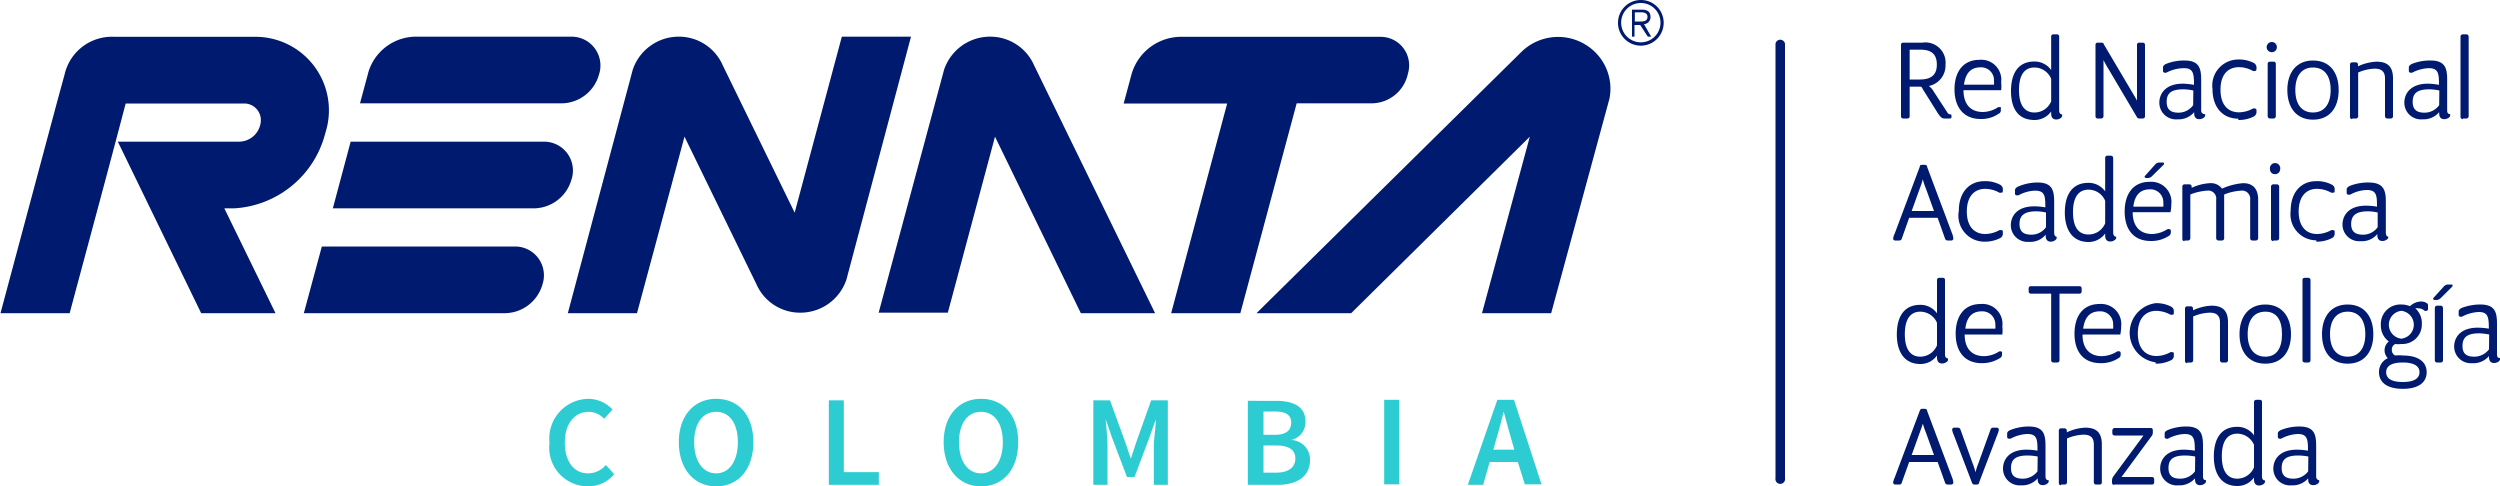 <svg id="8cfe5926-483c-48d1-b714-d1f9bf47c8d1" data-name="Capa 1" xmlns="http://www.w3.org/2000/svg" viewBox="0 0 150 29.18"><defs><style>.c96b9bdd-416c-468c-a922-25257c440545{fill:#001a70;}.\35 2128e9c-f339-4d93-b98c-1a7c137bf5d0,.c96b9bdd-416c-468c-a922-25257c440545{fill-rule:evenodd;}.\35 2128e9c-f339-4d93-b98c-1a7c137bf5d0{fill:#2dccd3;}</style></defs><title>Logotipo_2_Renata_RGB</title><path class="c96b9bdd-416c-468c-a922-25257c440545" d="M533,127l4.31,8.84a2.86,2.86,0,0,0,2.7,1.72,2.91,2.91,0,0,0,2.71-2L546.59,121h-4.15l-2.83,10.56-4.31-8.83a2.87,2.87,0,0,0-2.7-1.73,2.91,2.91,0,0,0-2.71,2L526,137.59h4.15L533,127Z" transform="translate(-491.93 -118.8)"/><path class="c96b9bdd-416c-468c-a922-25257c440545" d="M522.27,137.59H510.16l1.08-4h11.61a1.73,1.73,0,0,1,1.63,2.27,2.37,2.37,0,0,1-2.21,1.73Z" transform="translate(-491.93 -118.8)"/><path class="c96b9bdd-416c-468c-a922-25257c440545" d="M525.64,125H513.53l.52-1.93A3,3,0,0,1,517,121h9.24a1.73,1.73,0,0,1,1.63,2.27,2.35,2.35,0,0,1-2.21,1.73Z" transform="translate(-491.93 -118.8)"/><path class="c96b9bdd-416c-468c-a922-25257c440545" d="M524,131.3h-12.1l1.07-4h11.62a1.73,1.73,0,0,1,1.63,2.27A2.37,2.37,0,0,1,524,131.3Z" transform="translate(-491.93 -118.8)"/><path class="c96b9bdd-416c-468c-a922-25257c440545" d="M561.23,137.59h-4.45L551.63,127l-2.83,10.56h-4.15L548.57,123a2.91,2.91,0,0,1,2.71-2,2.87,2.87,0,0,1,2.7,1.73l7.25,14.85Z" transform="translate(-491.93 -118.8)"/><path class="c96b9bdd-416c-468c-a922-25257c440545" d="M562.2,137.59h4.15L569.73,125h4.45a2.24,2.24,0,0,0,2.23-1.8,1.71,1.71,0,0,0-1.59-2.19H562.9a3.1,3.1,0,0,0-3.09,2.29l-.46,1.71h6.21l-3.36,12.58Z" transform="translate(-491.93 -118.8)"/><path class="c96b9bdd-416c-468c-a922-25257c440545" d="M567.32,137.59l15.94-15.72a3.15,3.15,0,0,1,4.13-.16,3.08,3.08,0,0,1,1.11,3L585,137.59h-4.15L583.72,127,573,137.59Z" transform="translate(-491.93 -118.8)"/><path class="c96b9bdd-416c-468c-a922-25257c440545" d="M506,131.3a6,6,0,0,0,5.45-4.52,4.41,4.41,0,0,0-4.32-5.77h-8.32a2.91,2.91,0,0,0-3,2.24l-.48,1.76h0l-3.37,12.58h4.15c1.12-4.19,2.26-8.38,3.36-12.58h7.17a1,1,0,0,1,.93,1.15,1.32,1.32,0,0,1-1.28,1.14H499l5,10.29h4.46l-3.07-6.29Z" transform="translate(-491.93 -118.8)"/><path class="c96b9bdd-416c-468c-a922-25257c440545" d="M590.57,120.25a.42.42,0,0,0,.39-.44c0-.28-.16-.43-.51-.43h-.6V121H590v-.7h.34l.46.7H591Zm-.55-.16v-.55h.39c.19,0,.37.06.37.27s-.16.28-.37.28Z" transform="translate(-491.93 -118.8)"/><path class="c96b9bdd-416c-468c-a922-25257c440545" d="M590.38,118.8a1.37,1.37,0,1,0,1.37,1.36A1.36,1.36,0,0,0,590.38,118.8Zm0,2.54a1.18,1.18,0,1,1,1.18-1.18A1.18,1.18,0,0,1,590.38,121.34Z" transform="translate(-491.93 -118.8)"/><path class="52128e9c-f339-4d93-b98c-1a7c137bf5d0" d="M524.9,145.37a2.32,2.32,0,0,0,2.3,2.61,2,2,0,0,0,1.58-.73l-.5-.55a1.38,1.38,0,0,1-1.07.5c-.84,0-1.39-.7-1.39-1.85s.6-1.84,1.43-1.84a1.27,1.27,0,0,1,.93.42l.5-.56a2,2,0,0,0-1.44-.64,2.38,2.38,0,0,0-2.34,2.64Zm10,2.61c1.31,0,2.23-1,2.23-2.65s-.92-2.6-2.23-2.6-2.24,1-2.24,2.6.91,2.65,2.24,2.65Zm0-.78c-.8,0-1.32-.73-1.32-1.87s.52-1.82,1.32-1.82,1.3.69,1.3,1.82-.51,1.87-1.3,1.87Zm6.76.69h3v-.76h-2.1v-4.31h-.9v5.07Zm9.13.09c1.32,0,2.23-1,2.23-2.65s-.91-2.6-2.23-2.6-2.24,1-2.24,2.6.92,2.65,2.24,2.65Zm0-.78c-.8,0-1.32-.73-1.32-1.87s.52-1.82,1.32-1.82,1.31.69,1.31,1.82-.52,1.87-1.31,1.87Zm6.77.69h.82v-2.32c0-.47-.07-1.14-.11-1.61h0l.4,1.15.88,2.31H560l.87-2.31.41-1.15h0c0,.47-.12,1.14-.12,1.61v2.32H562v-5.07h-1l-.89,2.5-.33,1h0l-.34-1-.91-2.5h-1v5.07Zm9.28,0h1.75c1.12,0,1.94-.47,1.94-1.49a1.17,1.17,0,0,0-1.13-1.2v0a1.1,1.1,0,0,0,.86-1.1c0-.93-.76-1.25-1.8-1.25H566.8v5.07Zm.9-3v-1.4h.66c.66,0,1,.19,1,.66s-.29.74-1,.74Zm0,2.27v-1.63h.76c.75,0,1.15.25,1.15.78s-.41.85-1.15.85Zm7.24.7h.9v-5.07h-.9v5.07Zm6.55-2.08.17-.62c.17-.53.31-1.11.45-1.67h0c.15.56.31,1.14.46,1.67l.18.62Zm1.89,2.08h1l-1.65-5.07h-1L580,147.89h.92l.39-1.37H583Z" transform="translate(-491.93 -118.8)"/><path class="c96b9bdd-416c-468c-a922-25257c440545" d="M598.46,121.42a.29.29,0,0,1,.57,0v26.07a.29.29,0,1,1-.57,0V121.42Z" transform="translate(-491.93 -118.8)"/><path class="c96b9bdd-416c-468c-a922-25257c440545" d="M608.9,125.65c-.06,0-.1-.05-.16-.15l-.77-1.18a1.07,1.07,0,0,0-.31-.36,1.25,1.25,0,0,0,1-1.28,1.21,1.21,0,0,0-1.39-1.32h-1.15a.12.12,0,0,0-.13.13v4.28a.13.13,0,0,0,.13.14h.26a.13.13,0,0,0,.13-.14V124h.58c.11,0,.14,0,.2.14l.84,1.34c.24.39.33.43.48.43h.29c.08,0,.12,0,.12-.13S609,125.68,608.9,125.65Zm-1.79-2.08h-.6v-1.79h.63c.67,0,1,.26,1,.9S607.77,123.57,607.11,123.57Z" transform="translate(-491.93 -118.8)"/><path class="c96b9bdd-416c-468c-a922-25257c440545" d="M627.65,147.38v-4.46a.12.12,0,0,0-.13-.13h-.21a.13.13,0,0,0-.14.13v2a1.21,1.21,0,0,0-1-.51c-1,0-1.41.74-1.41,1.78s.45,1.77,1.41,1.77a1.21,1.21,0,0,0,1-.51v.12c0,.27.14.36.31.36s.35-.12.35-.22v-.08C627.71,147.61,627.65,147.55,627.65,147.38Zm-.48-.54a1.09,1.09,0,0,1-1,.68c-.56,0-.93-.4-.93-1.35s.37-1.35.93-1.35a1.1,1.1,0,0,1,1,.67Z" transform="translate(-491.93 -118.8)"/><path class="c96b9bdd-416c-468c-a922-25257c440545" d="M630.9,147.38v-1.82c0-.68-.1-1.17-1-1.17a2.91,2.91,0,0,0-1.13.22c-.12.06-.17.12-.17.2v.2a.1.1,0,0,0,.1.11.17.17,0,0,0,.1,0,2.31,2.31,0,0,1,1-.28c.57,0,.61.32.61,1v0a4.24,4.24,0,0,0-.66-.06c-1.07,0-1.42.61-1.42,1.14a1,1,0,0,0,1.09,1,1.23,1.23,0,0,0,1-.42v.05c0,.27.13.36.31.36s.35-.12.35-.22v-.08C631,147.61,630.9,147.55,630.9,147.38Zm-.48-.3a1.1,1.1,0,0,1-.88.44c-.4,0-.71-.12-.71-.64s.28-.75,1-.75a3.47,3.47,0,0,1,.6.06Z" transform="translate(-491.93 -118.8)"/><path class="c96b9bdd-416c-468c-a922-25257c440545" d="M611.93,125.23a.3.3,0,0,0-.11,0,1.72,1.72,0,0,1-.91.29c-.77,0-1.17-.49-1.17-1.31H612a1.93,1.93,0,0,0,0-.47,1.2,1.2,0,0,0-1.3-1.35c-1,0-1.5.74-1.5,1.77s.51,1.78,1.57,1.78a1.81,1.81,0,0,0,1.07-.31.22.22,0,0,0,.14-.22v-.1C612,125.28,612,125.23,611.93,125.23Zm-1.16-2.39a.77.77,0,0,1,.8.8,2.09,2.09,0,0,1,0,.24h-1.8C609.85,123.29,610.1,122.84,610.77,122.84Z" transform="translate(-491.93 -118.8)"/><path class="c96b9bdd-416c-468c-a922-25257c440545" d="M615.48,125.42V121a.13.13,0,0,0-.13-.14h-.22a.13.13,0,0,0-.13.14v2a1.23,1.23,0,0,0-1-.51c-1,0-1.41.74-1.41,1.77S613,126,614,126a1.23,1.23,0,0,0,1-.51v.12c0,.27.13.36.31.36s.35-.12.35-.22v-.08C615.54,125.65,615.48,125.58,615.48,125.42Zm-.48-.54a1.08,1.08,0,0,1-1,.67c-.56,0-.93-.39-.93-1.35s.37-1.35.93-1.35a1.09,1.09,0,0,1,1,.68Z" transform="translate(-491.93 -118.8)"/><path class="c96b9bdd-416c-468c-a922-25257c440545" d="M618.14,122.41s0-.07,0-.07,0,0,0,.06a5.84,5.84,0,0,0,.31.56l1.68,2.84a.16.16,0,0,0,.15.11h.22a.13.13,0,0,0,.13-.14v-4.28a.13.13,0,0,0-.13-.13h-.22a.12.12,0,0,0-.13.13v2.81c0,.23,0,.46,0,.56s0,.06,0,.06,0,0,0-.06-.19-.35-.31-.56l-1.68-2.84c0-.06-.07-.1-.15-.1h-.22a.12.12,0,0,0-.13.13v4.28a.13.13,0,0,0,.13.14H618a.14.14,0,0,0,.14-.14V123c0-.23,0-.45,0-.55Z" transform="translate(-491.93 -118.8)"/><path class="c96b9bdd-416c-468c-a922-25257c440545" d="M624,125.42V123.6c0-.68-.1-1.17-1-1.17a2.9,2.9,0,0,0-1.12.21c-.13.07-.17.13-.17.21v.2a.1.1,0,0,0,.1.11.13.13,0,0,0,.1,0,2.32,2.32,0,0,1,1.05-.27c.57,0,.61.32.61,1v0a4.37,4.37,0,0,0-.66-.07c-1.07,0-1.42.62-1.42,1.14a1,1,0,0,0,1.09,1,1.23,1.23,0,0,0,1-.43v.06c0,.27.13.36.31.36s.35-.12.35-.22v-.08C624.1,125.65,624,125.58,624,125.42Zm-.48-.31a1.08,1.08,0,0,1-.88.45c-.4,0-.71-.13-.71-.65s.28-.75,1-.75a2.77,2.77,0,0,1,.6.07Z" transform="translate(-491.93 -118.8)"/><path class="c96b9bdd-416c-468c-a922-25257c440545" d="M626.23,126a2,2,0,0,0,.93-.21.31.31,0,0,0,.16-.24v-.13a.1.1,0,0,0-.1-.11.19.19,0,0,0-.11,0,1.8,1.8,0,0,1-.83.23c-.69,0-1.12-.47-1.12-1.36s.43-1.35,1.12-1.35a1.69,1.69,0,0,1,.83.23.3.3,0,0,0,.11,0c.06,0,.1-.05.1-.12v-.12a.31.31,0,0,0-.16-.24,1.91,1.91,0,0,0-.93-.21,1.56,1.56,0,0,0-1.55,1.77c0,1.11.62,1.78,1.55,1.78Z" transform="translate(-491.93 -118.8)"/><path class="c96b9bdd-416c-468c-a922-25257c440545" d="M628.13,125.91h.21a.14.14,0,0,0,.14-.14v-3.14a.13.13,0,0,0-.14-.13h-.21a.13.13,0,0,0-.14.13v3.14a.14.14,0,0,0,.14.14Z" transform="translate(-491.93 -118.8)"/><path class="c96b9bdd-416c-468c-a922-25257c440545" d="M628.24,121.93a.29.29,0,0,0,.3-.3.3.3,0,0,0-.3-.31.31.31,0,0,0-.31.31.3.3,0,0,0,.31.3Z" transform="translate(-491.93 -118.8)"/><path class="c96b9bdd-416c-468c-a922-25257c440545" d="M630.71,122.43c-1,0-1.54.73-1.54,1.77s.53,1.78,1.54,1.78,1.54-.73,1.54-1.78S631.72,122.43,630.71,122.43Zm0,3.12c-.66,0-1.06-.47-1.06-1.35s.4-1.35,1.06-1.35,1.06.47,1.06,1.35S631.36,125.55,630.71,125.55Z" transform="translate(-491.93 -118.8)"/><path class="c96b9bdd-416c-468c-a922-25257c440545" d="M633.07,125.91h.22a.13.13,0,0,0,.13-.14v-2.62a2.68,2.68,0,0,1,1-.23c.42,0,.61.19.61.59v2.26a.14.14,0,0,0,.14.14h.21a.13.13,0,0,0,.13-.14V123.5c0-.79-.42-1-1-1a2.91,2.91,0,0,0-1.1.28v-.11a.13.13,0,0,0-.13-.13h-.22a.13.13,0,0,0-.13.13v3.14a.13.13,0,0,0,.13.14Z" transform="translate(-491.93 -118.8)"/><path class="c96b9bdd-416c-468c-a922-25257c440545" d="M638.76,125.42V123.6c0-.68-.1-1.17-1-1.17a2.92,2.92,0,0,0-1.13.21c-.12.07-.17.13-.17.21v.2a.1.1,0,0,0,.1.11.13.13,0,0,0,.1,0,2.36,2.36,0,0,1,1-.27c.57,0,.61.32.61,1v0a4.25,4.25,0,0,0-.66-.07c-1.07,0-1.42.62-1.42,1.14a1,1,0,0,0,1.09,1,1.23,1.23,0,0,0,1-.43v.06c0,.27.13.36.31.36s.35-.12.35-.22v-.08C638.82,125.65,638.76,125.58,638.76,125.42Zm-.48-.31a1.08,1.08,0,0,1-.88.45c-.4,0-.71-.13-.71-.65s.28-.75,1-.75a2.77,2.77,0,0,1,.6.07Z" transform="translate(-491.93 -118.8)"/><path class="c96b9bdd-416c-468c-a922-25257c440545" d="M639.7,125.91h.21a.14.14,0,0,0,.14-.14V121a.14.14,0,0,0-.14-.14h-.21a.14.14,0,0,0-.14.14v4.81a.14.14,0,0,0,.14.14Z" transform="translate(-491.93 -118.8)"/><path class="c96b9bdd-416c-468c-a922-25257c440545" d="M609.06,132.82l-1.5-4c0-.08-.06-.13-.14-.13h-.17c-.08,0-.11,0-.14.13l-1.5,4a1,1,0,0,0-.09.28.12.12,0,0,0,.13.13h.23a.15.15,0,0,0,.16-.12l.44-1.24h1.71l.44,1.24a.16.16,0,0,0,.16.12H609a.12.12,0,0,0,.13-.13A1,1,0,0,0,609.06,132.82Zm-2.43-1.36.49-1.36a5.52,5.52,0,0,0,.18-.54s0-.06,0-.06,0,0,0,.06a3.68,3.68,0,0,0,.18.54l.49,1.36Z" transform="translate(-491.93 -118.8)"/><path class="c96b9bdd-416c-468c-a922-25257c440545" d="M611,133.3a2,2,0,0,0,.93-.21.3.3,0,0,0,.17-.24v-.12c0-.08,0-.12-.1-.12a.3.3,0,0,0-.11,0,1.77,1.77,0,0,1-.84.23c-.68,0-1.11-.47-1.11-1.35s.43-1.36,1.11-1.36a1.77,1.77,0,0,1,.84.23.25.25,0,0,0,.11,0c.06,0,.1,0,.1-.12v-.12a.3.3,0,0,0-.17-.24,1.88,1.88,0,0,0-.93-.21c-.92,0-1.54.67-1.54,1.78A1.56,1.56,0,0,0,611,133.3Z" transform="translate(-491.93 -118.8)"/><path class="c96b9bdd-416c-468c-a922-25257c440545" d="M615.18,132.74v-1.82c0-.68-.1-1.17-1-1.17A3,3,0,0,0,613,130c-.12.07-.17.13-.17.21v.2a.1.1,0,0,0,.11.11l.1,0a2.15,2.15,0,0,1,1-.28c.58,0,.61.32.61,1v0a4,4,0,0,0-.66-.06c-1.06,0-1.41.61-1.41,1.13a1,1,0,0,0,1.09,1,1.18,1.18,0,0,0,1-.43v.06c0,.27.14.36.31.36s.35-.12.35-.22V133C615.23,133,615.18,132.9,615.18,132.74Zm-.49-.31a1.06,1.06,0,0,1-.88.45c-.4,0-.71-.13-.71-.64s.29-.76,1-.76a2.68,2.68,0,0,1,.59.07Z" transform="translate(-491.93 -118.8)"/><path class="c96b9bdd-416c-468c-a922-25257c440545" d="M618.72,132.74v-4.46a.14.14,0,0,0-.14-.14h-.21a.13.13,0,0,0-.13.14v2a1.23,1.23,0,0,0-1-.51c-1,0-1.42.74-1.42,1.78s.46,1.77,1.42,1.77a1.23,1.23,0,0,0,1-.51v.12c0,.27.13.36.31.36s.35-.12.35-.22V133C618.78,133,618.72,132.9,618.72,132.74Zm-.48-.54a1.08,1.08,0,0,1-1,.67c-.56,0-.93-.39-.93-1.34s.37-1.35.93-1.35a1.08,1.08,0,0,1,1,.67Z" transform="translate(-491.93 -118.8)"/><path class="c96b9bdd-416c-468c-a922-25257c440545" d="M622.09,132.55a.25.25,0,0,0-.11,0,1.81,1.81,0,0,1-.92.29c-.76,0-1.17-.49-1.17-1.31h2.27a2.59,2.59,0,0,0,.05-.47,1.21,1.21,0,0,0-1.3-1.35c-1,0-1.5.74-1.5,1.78s.5,1.77,1.57,1.77a1.91,1.91,0,0,0,1.07-.3.24.24,0,0,0,.13-.22v-.11C622.18,132.6,622.15,132.55,622.09,132.55Zm-1.16-2.39a.77.77,0,0,1,.8.8,2,2,0,0,1,0,.24h-1.8C620,130.61,620.26,130.16,620.93,130.16Z" transform="translate(-491.93 -118.8)"/><path class="c96b9bdd-416c-468c-a922-25257c440545" d="M620.83,129.48a.4.4,0,0,0,.25-.14l.66-.65c.08-.08,0-.14,0-.14h-.26a.36.36,0,0,0-.25.13l-.59.66c-.08.08,0,.14.06.14Z" transform="translate(-491.93 -118.8)"/><path class="c96b9bdd-416c-468c-a922-25257c440545" d="M623,133.23h.21a.14.14,0,0,0,.14-.14v-2.62a3.2,3.2,0,0,1,1-.23.48.48,0,0,1,.55.55v2.3a.14.14,0,0,0,.14.14h.21a.13.13,0,0,0,.13-.14v-2.62a3.2,3.2,0,0,1,1-.23.49.49,0,0,1,.56.55v2.3a.13.13,0,0,0,.13.14h.21a.14.14,0,0,0,.14-.14v-2.3c0-.76-.41-1-.9-1a3.79,3.79,0,0,0-1.27.33.82.82,0,0,0-.72-.33,2.94,2.94,0,0,0-1.1.28V130a.14.14,0,0,0-.14-.14H623a.13.13,0,0,0-.13.14v3.13a.13.13,0,0,0,.13.14Z" transform="translate(-491.93 -118.8)"/><path class="c96b9bdd-416c-468c-a922-25257c440545" d="M628.33,133.23h.21a.14.14,0,0,0,.14-.14V130a.14.14,0,0,0-.14-.14h-.21a.14.14,0,0,0-.14.14v3.13a.14.14,0,0,0,.14.14Z" transform="translate(-491.93 -118.8)"/><path class="c96b9bdd-416c-468c-a922-25257c440545" d="M628.43,129.25a.3.3,0,0,0,.31-.3.31.31,0,1,0-.61,0,.29.29,0,0,0,.3.3Z" transform="translate(-491.93 -118.8)"/><path class="c96b9bdd-416c-468c-a922-25257c440545" d="M630.91,133.3a2,2,0,0,0,.93-.21.3.3,0,0,0,.17-.24v-.12c0-.08,0-.12-.1-.12a.3.3,0,0,0-.11,0,1.77,1.77,0,0,1-.84.23c-.68,0-1.11-.47-1.11-1.35s.43-1.36,1.11-1.36a1.77,1.77,0,0,1,.84.23.25.25,0,0,0,.11,0c.06,0,.1,0,.1-.12v-.12a.3.3,0,0,0-.17-.24,1.88,1.88,0,0,0-.93-.21c-.92,0-1.54.67-1.54,1.78a1.56,1.56,0,0,0,1.54,1.77Z" transform="translate(-491.93 -118.8)"/><path class="c96b9bdd-416c-468c-a922-25257c440545" d="M635.08,132.74v-1.82c0-.68-.1-1.17-1.05-1.17a3,3,0,0,0-1.13.21c-.12.07-.17.13-.17.21v.2a.1.1,0,0,0,.11.11l.1,0a2.15,2.15,0,0,1,1-.28c.58,0,.61.32.61,1v0a4,4,0,0,0-.66-.06c-1.06,0-1.41.61-1.41,1.13a1,1,0,0,0,1.09,1,1.18,1.18,0,0,0,1-.43v.06c0,.27.14.36.31.36s.35-.12.35-.22V133C635.13,133,635.08,132.9,635.08,132.74Zm-.49-.31a1.06,1.06,0,0,1-.88.45c-.4,0-.71-.13-.71-.64s.29-.76,1-.76a2.68,2.68,0,0,1,.59.07Z" transform="translate(-491.93 -118.8)"/><path class="c96b9bdd-416c-468c-a922-25257c440545" d="M608.63,140.06V135.6a.12.12,0,0,0-.13-.13h-.21a.13.13,0,0,0-.14.13v2a1.21,1.21,0,0,0-1-.51c-1,0-1.41.74-1.41,1.78s.45,1.77,1.41,1.77a1.21,1.21,0,0,0,1-.51v.12c0,.27.14.36.31.36s.35-.12.35-.22v-.08C608.69,140.29,608.63,140.22,608.63,140.06Zm-.48-.54a1.09,1.09,0,0,1-1,.68c-.56,0-.93-.4-.93-1.35s.37-1.35.93-1.35a1.1,1.1,0,0,1,1,.67Z" transform="translate(-491.93 -118.8)"/><path class="c96b9bdd-416c-468c-a922-25257c440545" d="M612,139.88l-.11,0a1.72,1.72,0,0,1-.91.29c-.77,0-1.17-.49-1.17-1.3h2.26a2.06,2.06,0,0,0,0-.48,1.2,1.2,0,0,0-1.3-1.35c-1,0-1.5.74-1.5,1.78s.51,1.77,1.57,1.77a2,2,0,0,0,1.08-.3.23.23,0,0,0,.13-.22V140A.1.1,0,0,0,612,139.88Zm-1.16-2.4a.78.78,0,0,1,.81.81,1,1,0,0,1,0,.23h-1.8C609.92,137.93,610.18,137.48,610.84,137.48Z" transform="translate(-491.93 -118.8)"/><path class="c96b9bdd-416c-468c-a922-25257c440545" d="M615.11,140.55h.26a.13.13,0,0,0,.13-.13v-4h1.2a.13.13,0,0,0,.13-.13v-.19a.13.13,0,0,0-.13-.13h-2.92a.13.13,0,0,0-.13.13v.19a.13.13,0,0,0,.13.13H615v4a.13.13,0,0,0,.13.13Z" transform="translate(-491.93 -118.8)"/><path class="c96b9bdd-416c-468c-a922-25257c440545" d="M619.07,139.88a.22.22,0,0,0-.1,0,1.81,1.81,0,0,1-.92.29c-.77,0-1.17-.49-1.17-1.3h2.27a2.8,2.8,0,0,0,.05-.48,1.21,1.21,0,0,0-1.3-1.35c-1,0-1.5.74-1.5,1.78s.5,1.77,1.57,1.77a1.91,1.91,0,0,0,1.07-.3.23.23,0,0,0,.13-.22V140C619.17,139.92,619.14,139.88,619.07,139.88Zm-1.15-2.4a.77.77,0,0,1,.8.81,1.93,1.93,0,0,1,0,.23h-1.8C617,137.93,617.25,137.48,617.92,137.48Z" transform="translate(-491.93 -118.8)"/><path class="c96b9bdd-416c-468c-a922-25257c440545" d="M621.27,140.62a2,2,0,0,0,.93-.21.29.29,0,0,0,.16-.24v-.12c0-.07,0-.12-.1-.12a.21.21,0,0,0-.1,0,1.77,1.77,0,0,1-.84.23c-.68,0-1.12-.47-1.12-1.35s.44-1.36,1.12-1.36a1.89,1.89,0,0,1,.84.23.14.14,0,0,0,.1,0c.07,0,.1,0,.1-.11v-.13a.29.29,0,0,0-.16-.24,1.91,1.91,0,0,0-.93-.21,1.79,1.79,0,0,0,0,3.55Z" transform="translate(-491.93 -118.8)"/><path class="c96b9bdd-416c-468c-a922-25257c440545" d="M623.17,140.55h.22a.13.13,0,0,0,.13-.13v-2.63a2.68,2.68,0,0,1,1-.23c.42,0,.61.19.61.59v2.27a.13.13,0,0,0,.14.13h.21a.13.13,0,0,0,.13-.13v-2.28c0-.79-.42-1-1-1a2.91,2.91,0,0,0-1.1.28v-.1a.13.13,0,0,0-.13-.14h-.22a.13.13,0,0,0-.13.14v3.14a.13.13,0,0,0,.13.13Z" transform="translate(-491.93 -118.8)"/><path class="c96b9bdd-416c-468c-a922-25257c440545" d="M627.85,137.07c-1,0-1.55.73-1.55,1.78s.54,1.77,1.55,1.77,1.54-.73,1.54-1.77S628.85,137.07,627.85,137.07Zm0,3.13c-.66,0-1.06-.47-1.06-1.35s.4-1.35,1.06-1.35,1,.47,1,1.35S628.5,140.2,627.85,140.2Z" transform="translate(-491.93 -118.8)"/><path class="c96b9bdd-416c-468c-a922-25257c440545" d="M630.21,140.55h.21a.13.13,0,0,0,.14-.13V135.6a.13.13,0,0,0-.14-.13h-.21a.12.12,0,0,0-.13.13v4.82a.13.13,0,0,0,.13.13Z" transform="translate(-491.93 -118.8)"/><path class="c96b9bdd-416c-468c-a922-25257c440545" d="M632.79,137.07c-1,0-1.54.73-1.54,1.78s.53,1.77,1.54,1.77,1.54-.73,1.54-1.77S633.8,137.07,632.79,137.07Zm0,3.13c-.65,0-1.06-.47-1.06-1.35s.41-1.35,1.06-1.35,1.06.47,1.06,1.35S633.44,140.2,632.79,140.2Z" transform="translate(-491.93 -118.8)"/><path class="c96b9bdd-416c-468c-a922-25257c440545" d="M637.2,136.89a1,1,0,0,0-.67.28,1.42,1.42,0,0,0-.52-.1,1.17,1.17,0,0,0-1.23,1.22,1.2,1.2,0,0,0,.48,1,.67.67,0,0,0-.06,1,.9.9,0,0,0-.53.84c0,.61.48,1,1.43,1s1.43-.39,1.43-1-.49-1-1.43-1a2.19,2.19,0,0,0-.46,0,.36.36,0,0,1-.2-.34.36.36,0,0,1,.21-.35,1.42,1.42,0,0,0,.36,0,1.17,1.17,0,0,0,1.23-1.21,1.18,1.18,0,0,0-.39-.93.58.58,0,0,1,.19,0,.55.55,0,0,1,.37.15.15.15,0,0,0,.09,0,.1.1,0,0,0,.11-.11v-.25C637.61,137,637.4,136.89,637.2,136.89Zm-1.1,3.66c.62,0,1,.19,1,.58s-.35.59-1,.59-1-.19-1-.59S635.48,140.55,636.1,140.55Zm-.09-1.43a.84.84,0,0,1,0-1.67.84.84,0,0,1,0,1.67Z" transform="translate(-491.93 -118.8)"/><path class="c96b9bdd-416c-468c-a922-25257c440545" d="M638.14,136.8a.43.43,0,0,0,.25-.13l.66-.66c.08-.08,0-.14,0-.14h-.26a.36.36,0,0,0-.25.14l-.59.65c-.08.08,0,.14.07.14Z" transform="translate(-491.93 -118.8)"/><path class="c96b9bdd-416c-468c-a922-25257c440545" d="M638.16,140.55h.21a.13.13,0,0,0,.14-.13v-3.14a.14.14,0,0,0-.14-.14h-.21a.14.14,0,0,0-.14.14v3.14a.13.13,0,0,0,.14.13Z" transform="translate(-491.93 -118.8)"/><path class="c96b9bdd-416c-468c-a922-25257c440545" d="M641.75,140.06v-1.82c0-.68-.1-1.17-1-1.17a3.12,3.12,0,0,0-1.13.21c-.12.07-.17.13-.17.21v.2a.1.1,0,0,0,.1.11.17.17,0,0,0,.1,0,2.35,2.35,0,0,1,1-.28c.57,0,.61.32.61,1v0a4.14,4.14,0,0,0-.66-.06c-1.07,0-1.42.61-1.42,1.13a1,1,0,0,0,1.09,1,1.2,1.2,0,0,0,1-.43v.06c0,.27.13.36.31.36s.35-.12.35-.22v-.08C641.81,140.29,641.75,140.22,641.75,140.06Zm-.48-.3a1.1,1.1,0,0,1-.88.44c-.4,0-.71-.12-.71-.64s.28-.76,1-.76a3.57,3.57,0,0,1,.6.07Z" transform="translate(-491.93 -118.8)"/><path class="c96b9bdd-416c-468c-a922-25257c440545" d="M609.06,147.46l-1.5-4c0-.08-.06-.13-.14-.13h-.17c-.08,0-.11.05-.14.13l-1.5,4a1,1,0,0,0-.09.28.12.12,0,0,0,.13.13h.23a.14.14,0,0,0,.16-.12l.44-1.23h1.71l.44,1.23a.15.15,0,0,0,.16.12H609a.12.12,0,0,0,.13-.13A1,1,0,0,0,609.06,147.46Zm-2.43-1.36.49-1.36c.06-.17.18-.49.18-.53s0-.07,0-.07,0,0,0,.07a4.11,4.11,0,0,0,.18.53l.49,1.36Z" transform="translate(-491.93 -118.8)"/><path class="c96b9bdd-416c-468c-a922-25257c440545" d="M610.38,147.87c-.08,0-.11-.05-.14-.13l-1.09-2.86a1,1,0,0,1-.09-.29.12.12,0,0,1,.13-.13h.2a.16.16,0,0,1,.17.12l.72,2a3.9,3.9,0,0,1,.18.56s0,.06,0,.06,0,0,0-.06a3.9,3.9,0,0,1,.18-.56l.72-2a.16.16,0,0,1,.17-.12h.2a.12.12,0,0,1,.13.13,1,1,0,0,1-.09.29l-1.09,2.86c0,.08-.06.13-.14.13Z" transform="translate(-491.93 -118.8)"/><path class="c96b9bdd-416c-468c-a922-25257c440545" d="M614.66,147.38v-1.82c0-.68-.1-1.17-1-1.17a3,3,0,0,0-1.13.22c-.12.06-.17.12-.17.2v.2a.1.1,0,0,0,.11.11l.1,0a2.27,2.27,0,0,1,1-.28c.58,0,.61.32.61,1v0a4.14,4.14,0,0,0-.66-.06c-1.06,0-1.41.61-1.41,1.14a1,1,0,0,0,1.08,1,1.22,1.22,0,0,0,1-.42v.05c0,.27.14.36.31.36s.35-.12.35-.22v-.08C614.72,147.61,614.66,147.55,614.66,147.38Zm-.48-.3a1.1,1.1,0,0,1-.88.44c-.4,0-.71-.12-.71-.64s.28-.75,1-.75a3.38,3.38,0,0,1,.6.06Z" transform="translate(-491.93 -118.8)"/><path class="c96b9bdd-416c-468c-a922-25257c440545" d="M615.6,147.87h.21a.13.13,0,0,0,.14-.13v-2.63a2.68,2.68,0,0,1,1-.23c.42,0,.61.19.61.59v2.27a.13.13,0,0,0,.14.13h.21a.12.12,0,0,0,.13-.13v-2.28c0-.79-.42-1-1-1a2.85,2.85,0,0,0-1.1.28v-.1a.14.14,0,0,0-.14-.14h-.21a.13.13,0,0,0-.13.14v3.14a.12.12,0,0,0,.13.13Z" transform="translate(-491.93 -118.8)"/><path class="c96b9bdd-416c-468c-a922-25257c440545" d="M618.79,147.87h2.26a.12.12,0,0,0,.13-.13v-.18a.13.13,0,0,0-.13-.14h-1.83L621,145a.36.36,0,0,0,.1-.24v-.16a.12.12,0,0,0-.13-.12h-2.16a.15.15,0,0,0-.14.14v.18a.14.14,0,0,0,.14.13h1.73l-1.8,2.44a.45.45,0,0,0-.09.25v.15a.12.12,0,0,0,.13.12Z" transform="translate(-491.93 -118.8)"/><path class="c96b9bdd-416c-468c-a922-25257c440545" d="M624.11,147.38v-1.82c0-.68-.1-1.17-1-1.17a2.91,2.91,0,0,0-1.13.22c-.12.06-.17.12-.17.2v.2a.1.1,0,0,0,.1.11.17.17,0,0,0,.1,0,2.31,2.31,0,0,1,1-.28c.57,0,.61.32.61,1v0a4.24,4.24,0,0,0-.66-.06c-1.07,0-1.42.61-1.42,1.14a1,1,0,0,0,1.09,1,1.23,1.23,0,0,0,1-.42v.05c0,.27.13.36.31.36s.35-.12.35-.22v-.08C624.17,147.61,624.11,147.55,624.11,147.38Zm-.48-.3a1.1,1.1,0,0,1-.88.44c-.4,0-.71-.12-.71-.64s.28-.75,1-.75a3.47,3.47,0,0,1,.6.06Z" transform="translate(-491.93 -118.8)"/></svg>